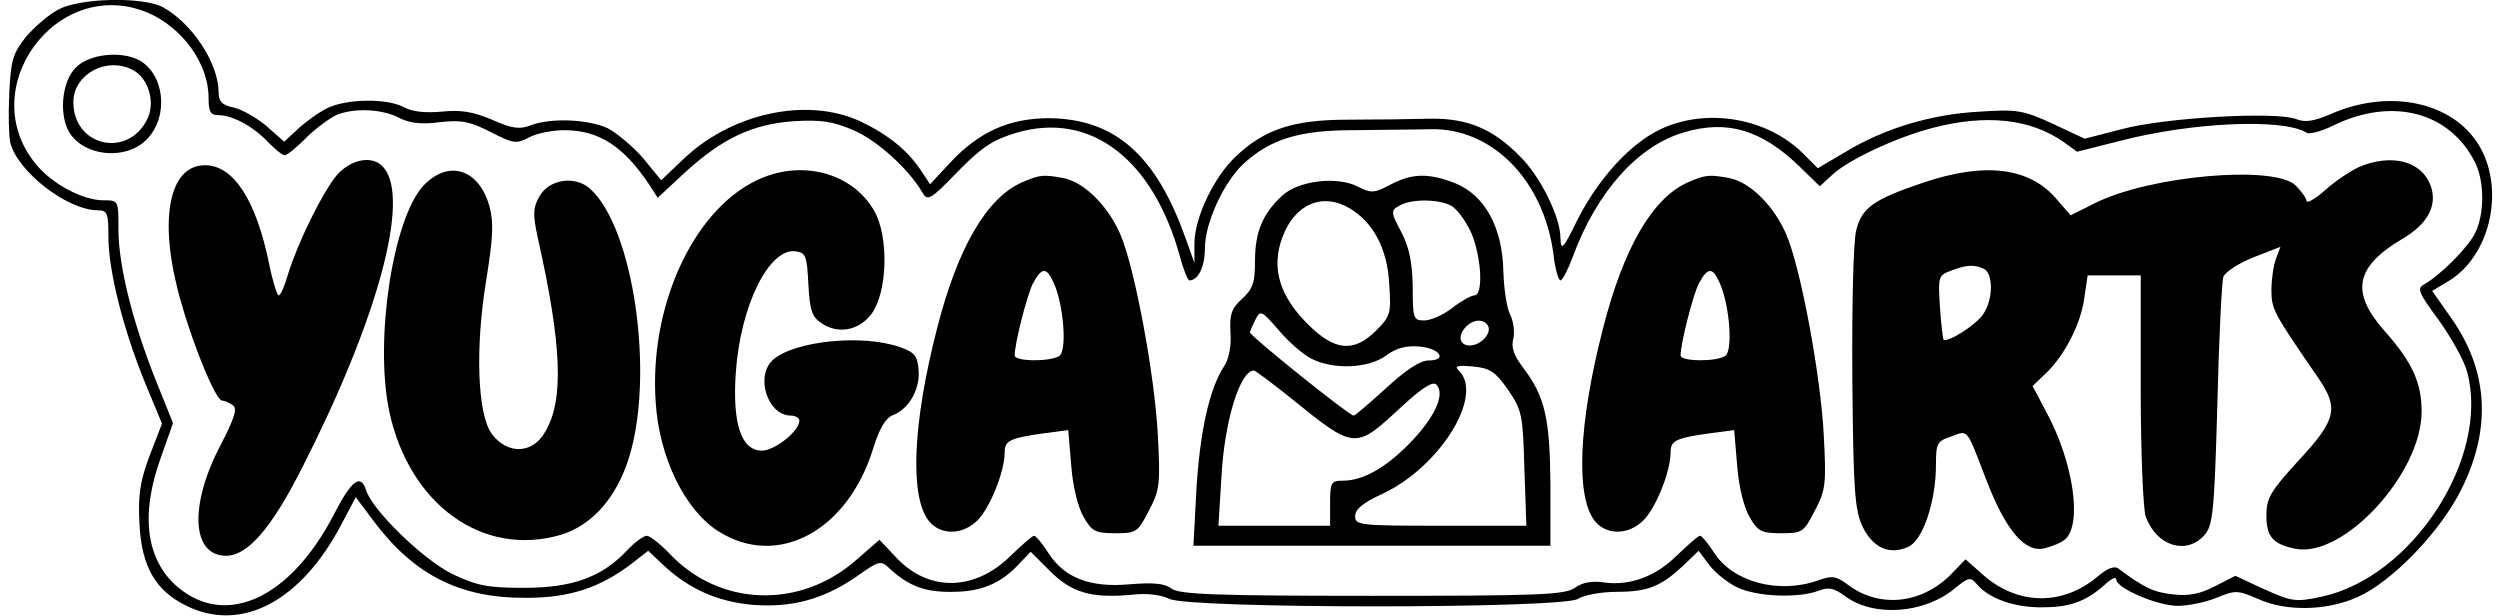 <?xml version="1.0" encoding="UTF-8" standalone="yes"?>
<svg version="1.0" xmlns="http://www.w3.org/2000/svg" width="371.654pt" height="91.554pt" viewBox="0 0 496 123" preserveAspectRatio="xMidYMid meet">
  <g transform="translate(0,123) scale(0.1,-0.1)" fill="#000000" stroke="none">
    <path d="M100 1211 c-19 -10 -48 -35 -65 -55 -26 -33 -30 -47 -33 -112 -2 -41
-1 -85 2 -99 15 -58 113 -134 174 -135 20 0 22 -5 22 -53 0 -67 29 -183 73
-291 l34 -82 -25 -65 c-19 -51 -23 -78 -20 -135 4 -85 32 -134 94 -164 110
-54 229 9 310 164 l28 53 36 -48 c81 -108 173 -154 305 -153 86 0 147 20 211
69 l32 25 33 -31 c50 -46 107 -71 176 -77 78 -6 140 11 205 55 50 35 50 35 71
15 37 -33 69 -45 123 -44 57 0 97 17 132 55 l24 25 38 -38 c44 -44 83 -55 162
-48 32 4 60 0 77 -8 38 -20 787 -20 816 0 11 7 45 14 77 14 63 0 89 11 134 53
l30 29 21 -28 c12 -16 37 -36 56 -45 39 -19 122 -22 162 -7 21 8 31 6 54 -11
57 -42 159 -35 220 17 26 21 30 22 42 8 24 -29 74 -47 129 -47 57 0 89 11 128
46 12 11 22 16 22 10 0 -18 83 -53 123 -53 20 0 55 7 77 16 39 16 43 15 83 -2
56 -26 139 -24 200 4 69 31 166 132 207 216 60 121 53 236 -21 341 l-38 54 35
21 c78 49 109 172 64 260 -48 94 -180 126 -302 72 -33 -14 -50 -17 -68 -10
-40 16 -265 3 -349 -20 l-74 -19 -64 30 c-59 27 -71 29 -146 24 -97 -5 -191
-34 -267 -80 l-56 -33 -28 28 c-72 73 -195 94 -288 49 -60 -29 -124 -100 -165
-182 -28 -57 -32 -61 -33 -34 0 42 -41 124 -81 163 -54 55 -105 76 -179 75
-36 -1 -109 -2 -163 -2 -111 0 -168 -19 -226 -74 -43 -41 -81 -120 -82 -172
l0 -40 -18 50 c-59 166 -141 237 -271 239 -81 0 -141 -27 -199 -89 l-40 -43
-17 26 c-28 42 -66 73 -123 100 -107 49 -259 16 -356 -79 l-41 -39 -36 44
c-20 23 -52 50 -71 60 -40 18 -112 21 -153 6 -22 -9 -38 -7 -78 11 -38 16 -62
20 -101 16 -33 -3 -59 0 -75 9 -34 18 -114 17 -153 -2 -18 -9 -44 -28 -59 -42
l-27 -25 -35 31 c-19 16 -48 33 -65 37 -24 5 -31 12 -31 31 0 58 -54 139 -112
170 -41 21 -165 18 -208 -5z m178 -6 c70 -30 122 -102 122 -170 0 -29 4 -35
20 -35 28 0 70 -23 99 -54 14 -14 28 -26 33 -26 5 0 25 16 44 36 20 19 47 39
61 45 36 14 90 11 123 -6 21 -11 45 -14 82 -9 44 5 61 1 102 -20 45 -23 51
-24 77 -10 15 8 47 14 69 14 70 0 119 -32 171 -110 l16 -25 56 52 c74 67 133
95 216 101 54 3 77 0 119 -18 47 -20 111 -78 138 -125 10 -17 16 -14 70 42 49
50 71 64 118 78 147 43 272 -52 326 -247 7 -27 16 -48 19 -48 18 0 31 28 31
65 0 49 37 130 76 167 54 50 112 68 220 68 55 1 124 1 154 2 123 3 226 -101
246 -249 3 -29 10 -53 14 -53 4 0 15 21 25 48 48 130 131 222 223 248 85 25
153 5 229 -68 l41 -40 24 22 c31 30 129 76 203 95 105 27 193 18 259 -28 l28
-20 87 22 c143 37 325 45 371 16 6 -4 31 3 55 15 116 56 230 27 281 -73 20
-38 20 -106 0 -144 -15 -29 -68 -82 -101 -101 -15 -8 -11 -17 29 -71 25 -35
51 -81 57 -104 46 -171 -110 -411 -292 -449 -51 -11 -59 -9 -113 15 l-58 27
-41 -21 c-29 -15 -52 -20 -84 -16 -38 4 -57 13 -108 51 -9 7 -23 1 -44 -17
-69 -57 -158 -56 -227 5 l-35 31 -25 -26 c-58 -62 -143 -73 -207 -27 -26 20
-34 21 -62 11 -78 -28 -170 -4 -208 55 -12 19 -25 34 -28 34 -4 0 -24 -18 -46
-39 -43 -43 -96 -62 -148 -54 -22 3 -41 0 -56 -11 -21 -14 -70 -16 -404 -16
-314 0 -385 3 -401 14 -14 11 -37 13 -85 9 -79 -7 -130 13 -162 63 -12 19 -25
34 -28 34 -4 0 -24 -18 -46 -39 -72 -72 -165 -74 -230 -4 l-33 35 -46 -40
c-112 -99 -273 -94 -373 12 -19 20 -40 36 -46 36 -6 0 -24 -13 -40 -30 -50
-53 -109 -74 -205 -74 -72 0 -93 4 -142 27 -58 28 -160 127 -173 167 -11 35
-29 22 -65 -48 -86 -166 -214 -226 -311 -145 -64 54 -76 145 -34 260 l24 68
-35 87 c-46 116 -74 228 -74 300 0 58 0 58 -30 58 -41 0 -101 32 -133 70 -128
151 39 380 221 305z"/>
    <path d="M135 1095 c-27 -26 -34 -89 -15 -126 28 -52 116 -61 158 -16 43 46
34 129 -17 157 -37 19 -100 12 -126 -15z m114 -5 c31 -16 45 -64 29 -97 -38
-80 -148 -56 -148 33 0 56 67 92 119 64z"/>
    <path d="M656 880 c-29 -35 -78 -135 -97 -197 -7 -24 -15 -43 -19 -43 -3 0
-12 28 -19 63 -26 127 -71 197 -128 197 -74 0 -94 -114 -48 -273 27 -95 70
-197 82 -197 4 0 14 -4 21 -9 10 -6 5 -24 -24 -80 -63 -120 -58 -221 11 -221
43 0 91 55 153 178 150 295 215 534 162 597 -21 26 -65 18 -94 -15z"/>
    <path d="M4694 896 c-17 -8 -47 -28 -67 -46 -20 -18 -37 -27 -37 -21 0 5 -10
19 -22 31 -44 41 -292 19 -401 -36 l-48 -24 -27 31 c-54 65 -144 76 -268 34
-98 -33 -122 -50 -133 -94 -6 -20 -9 -152 -8 -296 2 -230 5 -264 21 -298 21
-42 54 -56 91 -39 29 13 55 91 55 163 0 43 2 48 30 57 35 13 30 19 70 -85 39
-102 78 -148 117 -138 16 4 33 11 40 17 36 29 18 154 -36 254 l-28 53 24 23
c39 36 72 100 79 151 l7 47 53 0 53 0 0 -229 c0 -126 5 -240 10 -253 22 -59
81 -77 117 -37 17 19 20 45 26 260 3 131 9 247 12 256 4 10 30 27 60 39 l54
21 -9 -24 c-5 -13 -9 -42 -9 -63 0 -37 4 -45 93 -174 42 -61 37 -84 -38 -165
-57 -62 -65 -76 -65 -110 0 -43 13 -58 58 -67 96 -19 252 150 252 274 0 58
-19 99 -74 161 -69 78 -59 129 39 186 48 29 67 66 53 104 -18 50 -79 65 -144
37z m-750 -202 c21 -8 21 -62 0 -92 -14 -21 -72 -58 -79 -50 -1 2 -5 31 -7 65
-4 60 -3 63 21 72 32 12 45 13 65 5z"/>
    <path d="M829 859 c-61 -66 -98 -309 -68 -451 40 -186 187 -292 343 -246 62
19 111 74 136 155 51 165 9 458 -78 536 -30 27 -82 19 -101 -15 -13 -23 -14
-35 -3 -85 48 -214 52 -323 14 -386 -25 -44 -75 -45 -106 -4 -29 39 -34 172
-11 310 13 82 15 112 6 145 -21 75 -82 94 -132 41z"/>
    <path d="M1493 869 c-127 -62 -213 -253 -200 -442 7 -111 58 -215 125 -258
118 -75 258 0 309 164 13 42 25 62 40 68 32 12 55 53 51 91 -2 28 -9 35 -38
45 -75 26 -209 12 -252 -25 -37 -32 -12 -112 35 -112 9 0 17 -5 17 -10 0 -21
-49 -60 -75 -60 -41 0 -59 54 -52 155 9 135 67 251 120 243 20 -3 22 -9 25
-66 3 -53 7 -65 27 -78 33 -22 74 -14 99 19 32 43 35 153 6 205 -44 78 -148
105 -237 61z"/>
    <path d="M2025 866 c-71 -31 -129 -131 -170 -292 -49 -190 -55 -337 -16 -385
23 -28 66 -28 96 1 25 24 55 98 55 136 0 24 9 29 81 39 l46 6 6 -71 c3 -42 14
-85 25 -103 16 -28 23 -32 63 -32 42 0 45 2 67 45 22 41 23 54 18 150 -6 119
-46 335 -75 402 -24 56 -71 103 -112 112 -42 8 -49 7 -84 -8z m63 -201 c20
-44 27 -136 11 -146 -19 -12 -89 -11 -89 1 0 24 24 118 36 143 18 34 28 34 42
2z"/>
    <path d="M2760 861 c-32 -17 -38 -17 -64 -4 -42 22 -120 12 -152 -18 -39 -36
-54 -73 -54 -130 0 -43 -4 -56 -26 -76 -21 -19 -25 -31 -23 -67 2 -27 -3 -53
-13 -68 -29 -44 -48 -130 -55 -245 l-6 -113 356 0 357 0 0 123 c-1 132 -11
175 -54 232 -19 25 -25 41 -20 59 3 13 0 34 -6 47 -7 12 -13 52 -14 88 -2 87
-37 151 -96 175 -53 21 -87 20 -130 -3z m-81 -47 c47 -28 75 -80 79 -150 4
-60 3 -65 -26 -94 -45 -45 -83 -41 -137 13 -57 57 -73 113 -50 174 25 66 80
89 134 57z m203 5 c11 -6 28 -29 39 -52 21 -47 26 -127 7 -127 -6 0 -26 -11
-44 -25 -18 -14 -43 -25 -56 -25 -22 0 -23 4 -23 68 -1 49 -7 78 -23 109 -21
39 -21 43 -4 52 23 14 78 14 104 0z m-280 -305 c44 -23 115 -20 150 6 20 15
40 20 65 18 42 -3 59 -28 19 -28 -16 0 -45 -19 -84 -55 -33 -30 -62 -55 -65
-55 -9 0 -207 159 -207 166 0 3 5 14 11 26 10 19 12 18 46 -21 19 -23 49 -49
65 -57z m353 66 c9 -15 -14 -40 -36 -40 -21 0 -25 20 -7 38 15 15 35 15 43 2z
m40 -128 c28 -41 30 -49 33 -158 l4 -114 -171 0 c-162 0 -171 1 -171 19 0 14
16 27 53 44 115 53 204 195 155 246 -11 10 -5 12 27 9 33 -3 44 -9 70 -46z
m-436 -15 c131 -106 130 -106 223 -20 41 38 63 52 70 45 18 -18 -1 -62 -48
-112 -49 -52 -97 -80 -138 -80 -24 0 -26 -3 -26 -45 l0 -45 -111 0 -112 0 6
98 c6 111 37 212 65 212 2 0 35 -24 71 -53z"/>
    <path d="M3355 866 c-71 -31 -129 -131 -170 -292 -49 -190 -55 -337 -16 -385
23 -28 66 -28 96 1 25 24 55 98 55 136 0 24 9 29 81 39 l46 6 6 -71 c3 -42 14
-85 25 -103 16 -28 23 -32 63 -32 42 0 45 2 67 45 22 41 23 54 18 150 -6 119
-46 335 -75 402 -24 56 -71 103 -112 112 -42 8 -49 7 -84 -8z m63 -201 c20
-44 27 -136 11 -146 -19 -12 -89 -11 -89 1 0 24 24 118 36 143 18 34 28 34 42
2z"/>
  </g>
</svg>